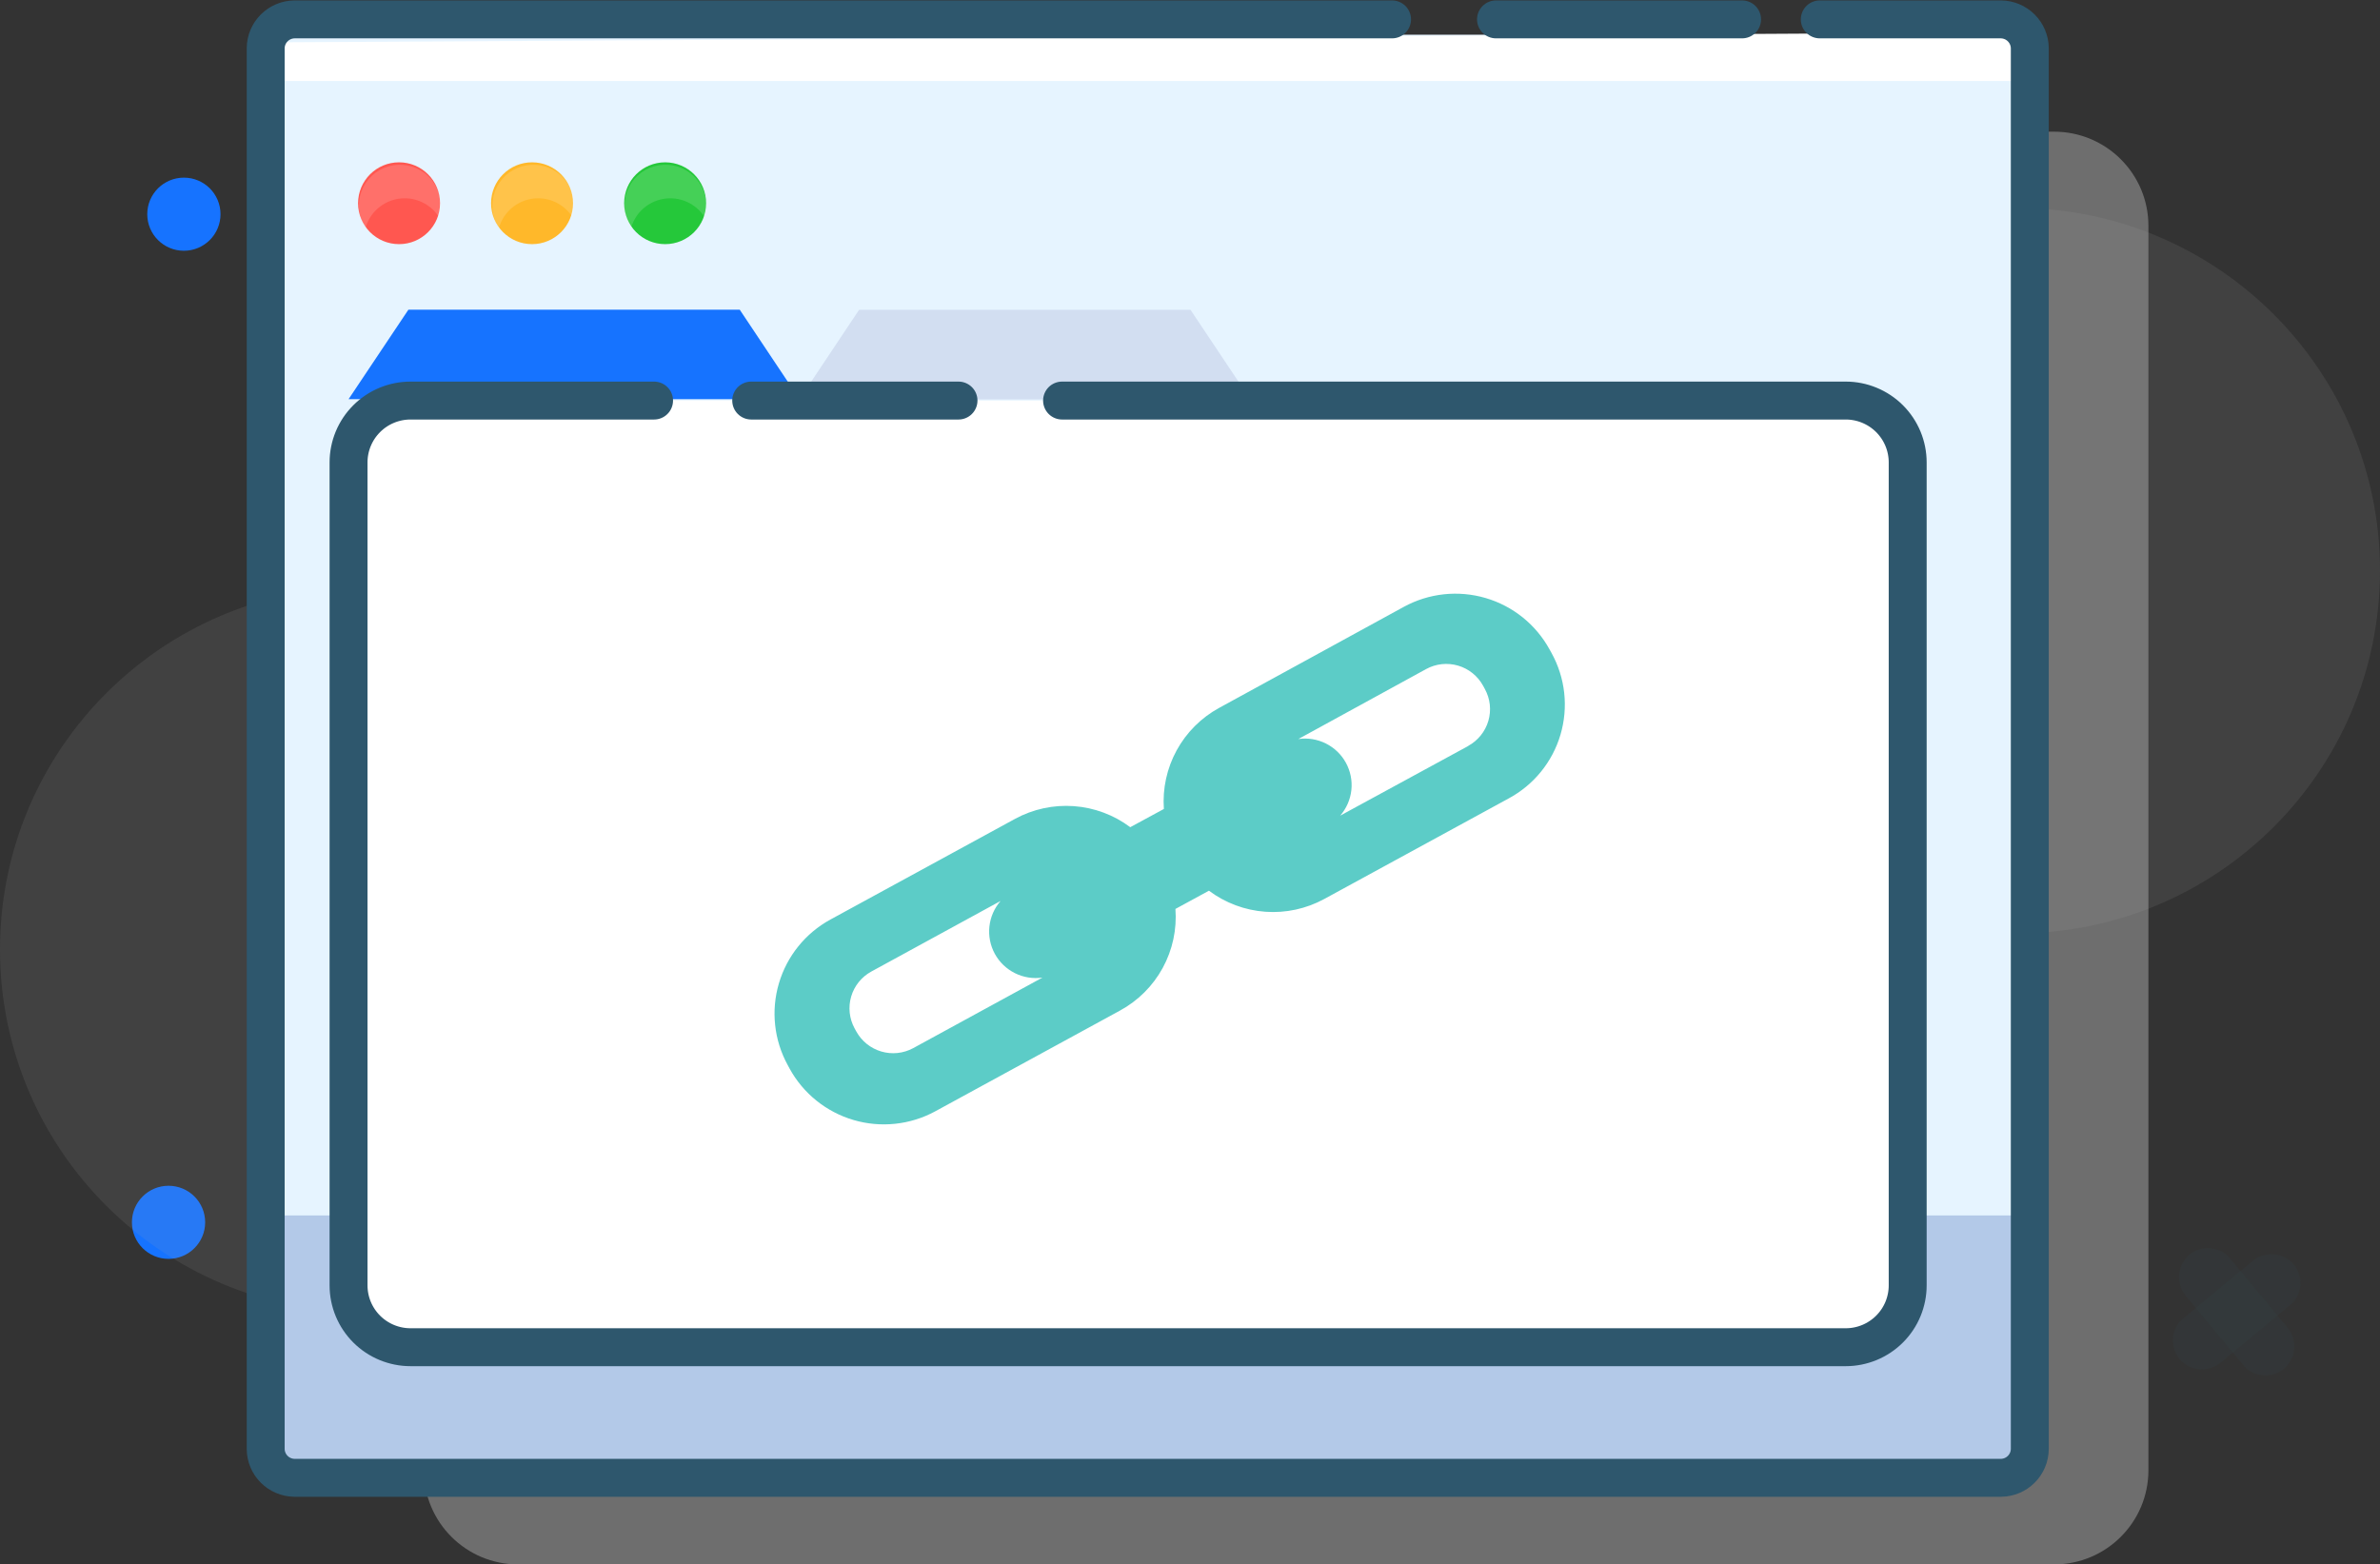 <svg width="251" height="165" viewBox="0 0 251 165" fill="none" xmlns="http://www.w3.org/2000/svg">
<rect x="0" y="0" width="251" height="165" fill="#333333" stroke="none"/>
<g clip-path="url(#clip0_4_45)">
<path d="M200.646 70.494L200.739 76.63C200.758 76.785 200.834 76.928 200.952 77.032C201.07 77.136 201.222 77.193 201.379 77.193C201.536 77.193 201.688 77.136 201.806 77.032C201.923 76.928 201.999 76.785 202.019 76.63L201.927 70.494C201.907 70.338 201.831 70.195 201.713 70.091C201.595 69.988 201.444 69.93 201.287 69.93C201.13 69.93 200.978 69.988 200.86 70.091C200.742 70.195 200.666 70.338 200.646 70.494V70.494Z" fill="white"/>
<path d="M196.333 59.684H201.374L200.739 59.05V63.632C200.758 63.787 200.834 63.93 200.952 64.034C201.07 64.138 201.222 64.195 201.379 64.195C201.536 64.195 201.688 64.138 201.806 64.034C201.923 63.93 201.999 63.787 202.019 63.632V59.05C202.016 58.883 201.949 58.723 201.83 58.604C201.712 58.486 201.552 58.418 201.384 58.416H196.343C196.188 58.435 196.044 58.511 195.94 58.629C195.837 58.747 195.779 58.898 195.779 59.055C195.779 59.212 195.837 59.363 195.94 59.481C196.044 59.599 196.188 59.674 196.343 59.694L196.333 59.684Z" fill="white"/>
<path opacity="0.12" d="M212.684 21.937H83.394C62.232 21.937 45.078 39.061 45.078 60.185C45.078 81.309 62.232 98.433 83.394 98.433H212.684C233.845 98.433 251 81.309 251 60.185C251 39.061 233.845 21.937 212.684 21.937Z" fill="#AAAAAA"/>
<path opacity="0.5" d="M216.628 13.888H54.646C49.152 13.888 44.699 18.334 44.699 23.818V155.07C44.699 160.554 49.152 165 54.646 165H216.628C222.122 165 226.576 160.554 226.576 155.07V23.818C226.576 18.334 222.122 13.888 216.628 13.888Z" fill="#AAAAAA"/>
<path d="M17.775 132.775C19.908 132.775 21.637 131.049 21.637 128.92C21.637 126.79 19.908 125.064 17.775 125.064C15.642 125.064 13.913 126.79 13.913 128.92C13.913 131.049 15.642 132.775 17.775 132.775Z" fill="#1673FF"/>
<path opacity="0.12" d="M161.46 61.893H38.316C17.155 61.893 0 79.017 0 100.141C0 121.265 17.155 138.39 38.316 138.39H161.46C182.621 138.39 199.775 121.265 199.775 100.141C199.775 79.017 182.621 61.893 161.46 61.893Z" fill="#AAAAAA"/>
<path d="M19.394 26.447C21.527 26.447 23.256 24.721 23.256 22.591C23.256 20.462 21.527 18.736 19.394 18.736C17.261 18.736 15.531 20.462 15.531 22.591C15.531 24.721 17.261 26.447 19.394 26.447Z" fill="#1673FF"/>
<g opacity="0.15">
<path opacity="0.15" d="M237.374 133.154L230.049 139.218C229.474 139.793 229.15 140.573 229.15 141.386C229.15 142.199 229.474 142.979 230.049 143.554C230.634 144.112 231.412 144.423 232.221 144.423C233.03 144.423 233.808 144.112 234.393 143.554L241.718 137.49C242.294 136.915 242.617 136.135 242.617 135.322C242.617 134.509 242.294 133.729 241.718 133.154C241.133 132.596 240.355 132.285 239.546 132.285C238.737 132.285 237.959 132.596 237.374 133.154V133.154Z" fill="#32CAF8"/>
<path opacity="0.15" d="M241.093 139.842L235.018 132.53C234.442 131.955 233.661 131.632 232.846 131.632C232.032 131.632 231.25 131.955 230.674 132.53C230.115 133.114 229.804 133.89 229.804 134.698C229.804 135.505 230.115 136.282 230.674 136.866L236.749 144.178C237.326 144.753 238.107 145.075 238.921 145.075C239.736 145.075 240.517 144.753 241.093 144.178C241.652 143.594 241.964 142.818 241.964 142.01C241.964 141.203 241.652 140.426 241.093 139.842Z" fill="#32CAF8"/>
</g>
<path d="M204.078 31.304L204.171 37.625C204.19 37.78 204.266 37.923 204.384 38.027C204.502 38.131 204.654 38.188 204.811 38.188C204.968 38.188 205.12 38.131 205.238 38.027C205.355 37.923 205.431 37.78 205.451 37.625L205.359 31.304C205.339 31.149 205.263 31.006 205.145 30.902C205.028 30.798 204.876 30.741 204.719 30.741C204.562 30.741 204.41 30.798 204.292 30.902C204.174 31.006 204.098 31.149 204.078 31.304V31.304Z" fill="white"/>
<path d="M199.622 20.147H204.816L204.181 19.513V24.227C204.201 24.383 204.277 24.526 204.394 24.63C204.512 24.733 204.664 24.791 204.821 24.791C204.978 24.791 205.13 24.733 205.248 24.63C205.366 24.526 205.442 24.383 205.461 24.227V19.513C205.459 19.346 205.391 19.186 205.272 19.067C205.154 18.949 204.994 18.881 204.826 18.879H199.632C199.476 18.898 199.333 18.974 199.229 19.092C199.125 19.21 199.068 19.361 199.068 19.518C199.068 19.675 199.125 19.826 199.229 19.944C199.333 20.062 199.476 20.137 199.632 20.157L199.622 20.147Z" fill="white"/>
<path d="M213.78 3.661H29.27V154.773H213.78V3.661Z" fill="#E6F4FF"/>
<path d="M28.809 5.707V7.271C28.809 7.608 28.942 7.93 29.181 8.168C29.419 8.406 29.742 8.539 30.079 8.539H212.51C212.677 8.539 212.842 8.507 212.996 8.443C213.15 8.379 213.29 8.286 213.408 8.168C213.526 8.05 213.62 7.91 213.684 7.757C213.747 7.603 213.78 7.438 213.78 7.271V7.271C213.78 6.766 213.68 6.266 213.486 5.799C213.292 5.332 213.007 4.909 212.648 4.552C212.289 4.196 211.863 3.914 211.394 3.722C210.926 3.531 210.424 3.434 209.918 3.436L30.079 4.459C29.746 4.459 29.426 4.59 29.188 4.823C28.95 5.056 28.814 5.374 28.809 5.707V5.707Z" fill="white"/>
<path d="M212.285 128.194H28.747V154.804H212.285V128.194Z" fill="#B3C9E8"/>
<path d="M36.759 42.104H84.316L78.015 32.665H43.07L36.759 42.104Z" fill="#1673FF"/>
<path opacity="0.15" d="M84.305 42.124H131.862L125.551 32.675H90.606L84.305 42.124Z" fill="#6262A0"/>
<path d="M157.771 2.045H183.722" stroke="#2E576D" stroke-width="4" stroke-miterlimit="10" stroke-linecap="round"/>
<path d="M191.918 2.045H211.045C211.842 2.059 212.603 2.381 213.167 2.944C213.731 3.507 214.054 4.266 214.067 5.062V152.851C214.054 153.647 213.731 154.406 213.167 154.969C212.603 155.532 211.842 155.854 211.045 155.867H31.042C30.245 155.854 29.483 155.532 28.92 154.969C28.356 154.406 28.033 153.647 28.02 152.851V5.062C28.033 4.266 28.356 3.507 28.92 2.944C29.483 2.381 30.245 2.059 31.042 2.045H146.809" stroke="#2E576D" stroke-width="4" stroke-miterlimit="10" stroke-linecap="round"/>
<path d="M70.147 25.751C72.535 25.751 74.47 23.819 74.47 21.436C74.47 19.052 72.535 17.12 70.147 17.12C67.759 17.12 65.823 19.052 65.823 21.436C65.823 23.819 67.759 25.751 70.147 25.751Z" fill="#25C83A"/>
<path d="M56.111 25.751C58.499 25.751 60.435 23.819 60.435 21.436C60.435 19.052 58.499 17.12 56.111 17.12C53.724 17.12 51.788 19.052 51.788 21.436C51.788 23.819 53.724 25.751 56.111 25.751Z" fill="#FFB82A"/>
<path d="M42.086 25.751C44.474 25.751 46.409 23.819 46.409 21.436C46.409 19.052 44.474 17.12 42.086 17.12C39.698 17.12 37.763 19.052 37.763 21.436C37.763 23.819 39.698 25.751 42.086 25.751Z" fill="#FF5750"/>
<path opacity="0.15" d="M70.69 20.914C71.413 20.916 72.125 21.1 72.759 21.448C73.392 21.797 73.928 22.299 74.317 22.908C74.434 22.523 74.496 22.124 74.501 21.722C74.505 21.049 74.352 20.385 74.053 19.782C73.755 19.179 73.319 18.654 72.781 18.249C72.243 17.844 71.618 17.57 70.955 17.449C70.293 17.328 69.611 17.363 68.964 17.552C68.317 17.741 67.724 18.078 67.231 18.537C66.738 18.995 66.359 19.562 66.124 20.193C65.89 20.823 65.806 21.5 65.88 22.169C65.955 22.837 66.184 23.479 66.551 24.043C66.805 23.143 67.347 22.35 68.094 21.785C68.841 21.22 69.753 20.914 70.69 20.914Z" fill="white"/>
<path opacity="0.15" d="M56.757 20.914C57.48 20.916 58.192 21.1 58.825 21.448C59.459 21.797 59.995 22.299 60.383 22.908C60.501 22.523 60.563 22.124 60.568 21.722C60.572 21.049 60.419 20.385 60.12 19.782C59.822 19.179 59.386 18.654 58.848 18.249C58.31 17.844 57.685 17.57 57.022 17.449C56.359 17.328 55.678 17.363 55.031 17.552C54.384 17.741 53.791 18.078 53.297 18.537C52.804 18.995 52.426 19.562 52.191 20.193C51.957 20.823 51.873 21.5 51.947 22.169C52.022 22.837 52.251 23.479 52.618 24.043C52.872 23.143 53.414 22.35 54.161 21.785C54.908 21.22 55.82 20.914 56.757 20.914V20.914Z" fill="white"/>
<path opacity="0.15" d="M42.68 20.914C43.404 20.916 44.115 21.1 44.749 21.448C45.383 21.797 45.919 22.299 46.307 22.908C46.424 22.523 46.486 22.124 46.491 21.722C46.496 21.049 46.342 20.385 46.044 19.782C45.745 19.179 45.31 18.654 44.772 18.249C44.234 17.844 43.608 17.57 42.946 17.449C42.283 17.328 41.601 17.363 40.954 17.552C40.308 17.741 39.714 18.078 39.221 18.537C38.728 18.995 38.349 19.562 38.115 20.193C37.88 20.823 37.797 21.5 37.871 22.169C37.945 22.837 38.175 23.479 38.541 24.043C38.796 23.143 39.338 22.35 40.085 21.785C40.832 21.22 41.743 20.914 42.68 20.914V20.914Z" fill="white"/>
<path d="M112.007 42.247H194.653C195.511 42.247 196.361 42.416 197.154 42.744C197.947 43.072 198.668 43.552 199.275 44.158C199.882 44.764 200.363 45.483 200.692 46.275C201.02 47.067 201.189 47.915 201.189 48.772V135.567C201.189 137.298 200.501 138.957 199.275 140.181C198.049 141.404 196.387 142.092 194.653 142.092H43.295C41.561 142.092 39.899 141.404 38.673 140.181C37.447 138.957 36.759 137.298 36.759 135.567V48.772C36.759 47.041 37.447 45.382 38.673 44.158C39.899 42.934 41.561 42.247 43.295 42.247H68.979" fill="white"/>
<path d="M112.007 42.247H194.653C195.511 42.247 196.361 42.416 197.154 42.744C197.947 43.072 198.668 43.552 199.275 44.158C199.882 44.764 200.363 45.483 200.692 46.275C201.02 47.067 201.189 47.915 201.189 48.772V135.567C201.189 137.298 200.501 138.957 199.275 140.181C198.049 141.404 196.387 142.092 194.653 142.092H43.295C41.561 142.092 39.899 141.404 38.673 140.181C37.447 138.957 36.759 137.298 36.759 135.567V48.772C36.759 47.041 37.447 45.382 38.673 44.158C39.899 42.934 41.561 42.247 43.295 42.247H68.979" stroke="#2E576D" stroke-width="4" stroke-miterlimit="10" stroke-linecap="round"/>
<path d="M79.224 42.247H101.086" stroke="#2E576D" stroke-width="4" stroke-miterlimit="10" stroke-linecap="round"/>
<path d="M163.632 68.878L163.427 68.51C162.715 67.206 161.752 66.055 160.595 65.122C159.437 64.19 158.107 63.494 156.679 63.075C155.252 62.657 153.756 62.523 152.277 62.681C150.798 62.84 149.365 63.288 148.059 64L128.584 74.656C126.689 75.689 125.132 77.243 124.096 79.134C123.061 81.025 122.592 83.173 122.744 85.323L119.199 87.245C117.471 85.952 115.408 85.181 113.253 85.025C111.099 84.869 108.946 85.335 107.049 86.366L87.584 96.981C84.948 98.418 82.991 100.841 82.144 103.718C81.297 106.594 81.628 109.689 83.066 112.321L83.27 112.7C84.71 115.331 87.138 117.284 90.019 118.13C92.901 118.976 96.001 118.645 98.638 117.21L118.103 106.594C120.012 105.56 121.58 103.997 122.62 102.094C123.659 100.191 124.126 98.028 123.963 95.867L127.498 93.944C129.226 95.237 131.29 96.008 133.444 96.164C135.598 96.32 137.751 95.854 139.648 94.823L159.114 84.208C160.423 83.502 161.58 82.545 162.517 81.391C163.454 80.236 164.153 78.908 164.573 77.483C164.993 76.058 165.126 74.563 164.965 73.086C164.803 71.609 164.35 70.179 163.632 68.878ZM96.302 110.552C95.273 111.107 94.065 111.234 92.943 110.904C91.82 110.575 90.874 109.816 90.309 108.793L90.124 108.456C89.566 107.429 89.437 106.222 89.768 105.101C90.098 103.98 90.86 103.035 91.886 102.473L105.522 95.028C104.864 95.784 104.453 96.723 104.345 97.719C104.236 98.715 104.436 99.72 104.916 100.6C105.397 101.479 106.136 102.191 107.034 102.639C107.931 103.087 108.945 103.251 109.938 103.107L96.302 110.552ZM154.872 78.665L141.339 86.028C141.997 85.272 142.408 84.333 142.517 83.337C142.625 82.341 142.425 81.336 141.945 80.456C141.464 79.577 140.725 78.865 139.828 78.417C138.93 77.969 137.916 77.805 136.923 77.949L150.405 70.565C151.435 70.004 152.646 69.874 153.772 70.204C154.898 70.534 155.846 71.297 156.409 72.324L156.593 72.662C156.875 73.172 157.052 73.732 157.116 74.311C157.18 74.89 157.128 75.475 156.965 76.034C156.801 76.593 156.528 77.114 156.162 77.567C155.796 78.02 155.344 78.397 154.831 78.675L154.872 78.665Z" fill="#5CCCC7"/>
</g>
<defs>
<clipPath id="clip0_4_45">
<rect width="251" height="165" fill="white"/>
</clipPath>
</defs>
</svg>
